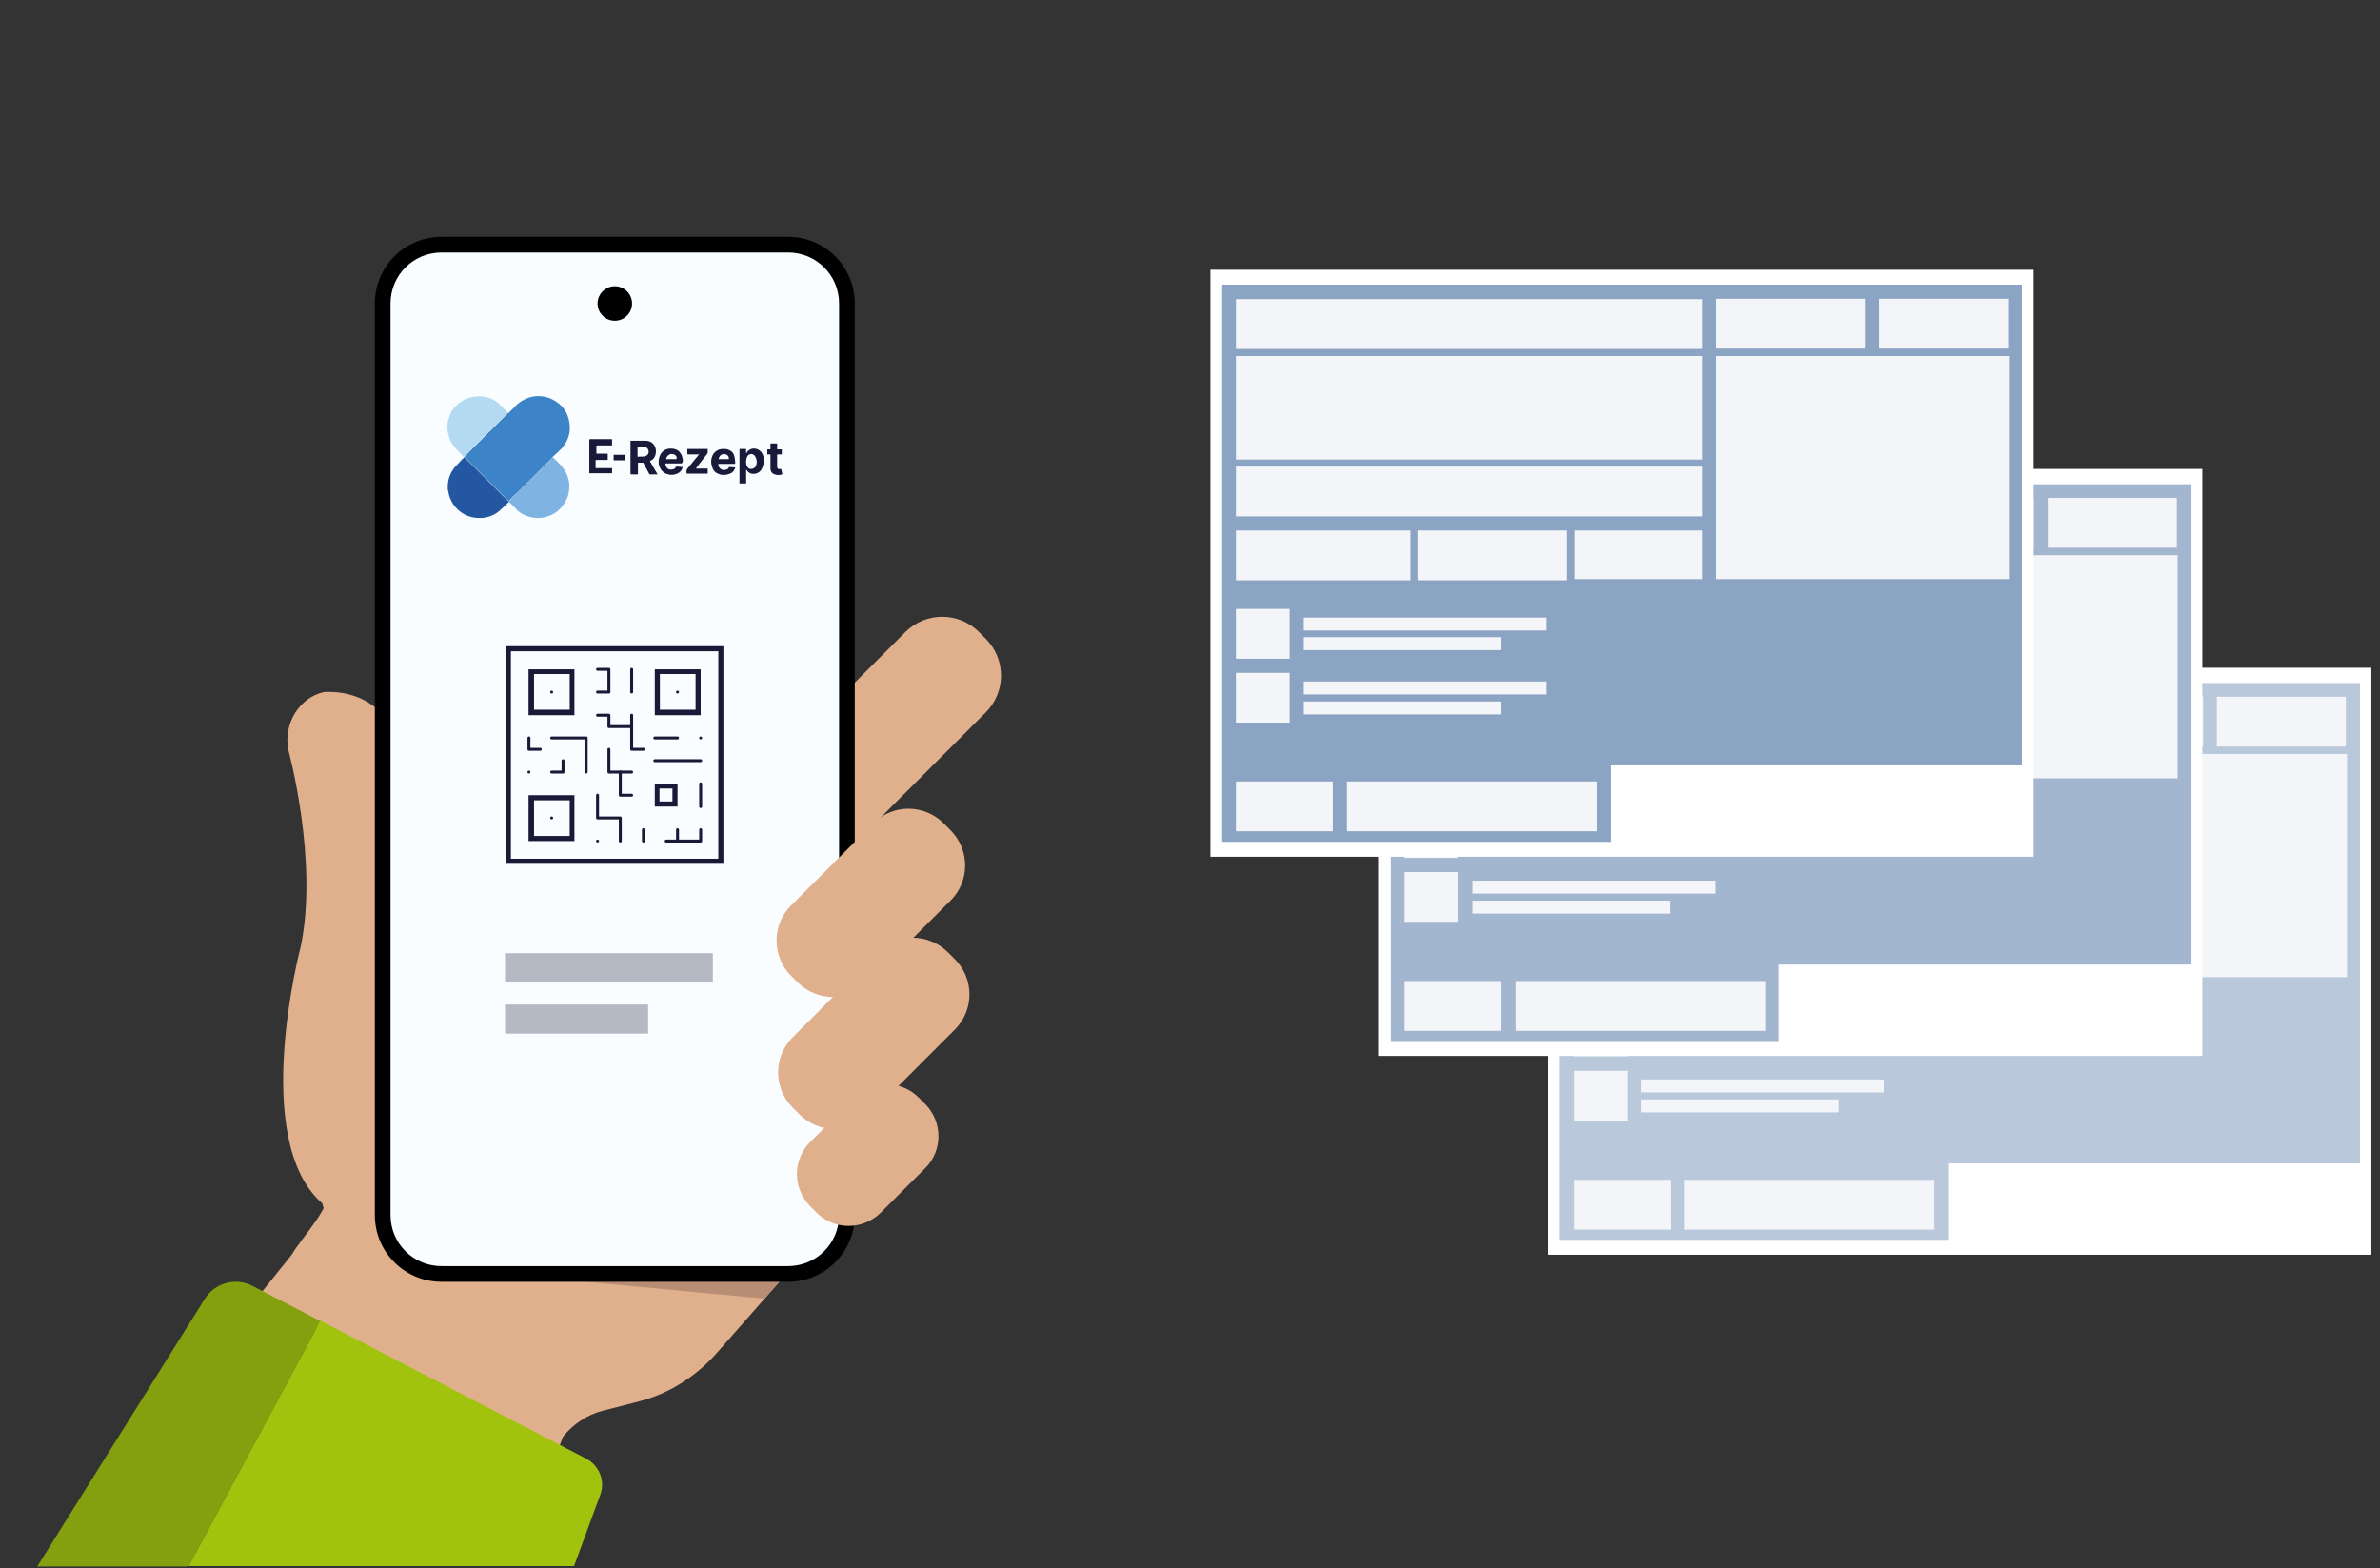 <?xml version="1.0" encoding="utf-8"?>
<!-- Generator: Adobe Illustrator 26.3.1, SVG Export Plug-In . SVG Version: 6.00 Build 0)  -->
<svg version="1.1" id="Ebene_1" xmlns="http://www.w3.org/2000/svg" xmlns:xlink="http://www.w3.org/1999/xlink" x="0px" y="0px"
	 viewBox="0 0 607 400" style="enable-background:new 0 0 607 400;" xml:space="preserve">
<rect x="0" y="0" width="607" height="400" fill="#333333" stroke="none"/>
<style type="text/css">
	.st0{fill:#FFFFFF;}
	.st1{fill:#BAC8DB;}
	.st2{fill:#F3F5F8;}
	.st3{fill:#A3B6CF;}
	.st4{fill:#8CA4C3;}
	.st5{fill:#E0370F;stroke:#000000;stroke-width:3;stroke-miterlimit:10;}
	.st6{fill:#E0AF8C;}
	.st7{fill:none;}
	.st8{fill:#B78E73;}
	.st9{fill:#FAFDFF;}
	.st10{fill:#A1C30D;}
	.st11{fill:#84A00E;}
	.st12{stroke:#000000;stroke-miterlimit:10;}
	.st13{fill:#3D83C7;}
	.st14{fill:#7EB3E2;}
	.st15{fill:#B4DAF1;}
	.st16{fill:#2357A1;}
	.st17{fill:#171A38;}
	.st18{fill:#181A38;}
	.st19{fill:none;stroke:#181A38;stroke-width:0.75;stroke-linecap:round;stroke-linejoin:round;stroke-miterlimit:10;}
	.st20{opacity:0.3;fill:#171A38;enable-background:new    ;}
</style>
<g>
	<g>
		<rect x="394.8" y="170.3" class="st0" width="210" height="149.7"/>
		<polygon class="st1" points="496.9,296.7 601.9,296.7 601.9,174.2 397.8,174.2 397.8,316.2 496.9,316.2 		"/>
		<rect x="401.4" y="300.9" class="st2" width="24.7" height="12.7"/>
		<rect x="401.4" y="177.8" class="st2" width="119" height="12.7"/>
		<rect x="523.9" y="177.7" class="st2" width="38" height="12.7"/>
		<rect x="523.9" y="192.3" class="st2" width="74.7" height="56.9"/>
		<rect x="565.4" y="177.7" class="st2" width="32.9" height="12.7"/>
		<rect x="401.4" y="220.5" class="st2" width="119" height="12.7"/>
		<rect x="401.4" y="236.8" class="st2" width="44.5" height="12.7"/>
		<g>
			<rect x="401.4" y="256.7" class="st2" width="13.7" height="12.7"/>
			<rect x="418.6" y="258.9" class="st2" width="61.9" height="3.3"/>
			<rect x="418.6" y="264" class="st2" width="50.4" height="3.3"/>
		</g>
		<g>
			<rect x="401.4" y="273.1" class="st2" width="13.7" height="12.7"/>
			<rect x="418.6" y="275.3" class="st2" width="61.9" height="3.3"/>
			<rect x="418.6" y="280.4" class="st2" width="50.4" height="3.3"/>
		</g>
		<rect x="447.7" y="236.8" class="st2" width="38.1" height="12.7"/>
		<rect x="487.6" y="236.8" class="st2" width="32.7" height="12.4"/>
		<rect x="401.4" y="192.3" class="st2" width="119" height="26.4"/>
		<rect x="429.6" y="300.9" class="st2" width="63.8" height="12.7"/>
	</g>
	<g>
		<rect x="351.7" y="119.6" class="st0" width="210" height="149.7"/>
		<polygon class="st3" points="453.7,246 558.7,246 558.7,123.5 354.7,123.5 354.7,265.5 453.7,265.5 		"/>
		<rect x="358.2" y="250.2" class="st2" width="24.7" height="12.7"/>
		<rect x="358.2" y="127.1" class="st2" width="119" height="12.7"/>
		<rect x="480.7" y="127" class="st2" width="38" height="12.7"/>
		<rect x="480.7" y="141.6" class="st2" width="74.7" height="56.9"/>
		<rect x="522.3" y="127" class="st2" width="32.9" height="12.7"/>
		<rect x="358.2" y="169.8" class="st2" width="119" height="12.7"/>
		<rect x="358.2" y="186.1" class="st2" width="44.5" height="12.7"/>
		<g>
			<rect x="358.2" y="206.1" class="st2" width="13.7" height="12.7"/>
			<rect x="375.5" y="208.3" class="st2" width="61.9" height="3.3"/>
			<rect x="375.5" y="213.3" class="st2" width="50.4" height="3.3"/>
		</g>
		<g>
			<rect x="358.2" y="222.4" class="st2" width="13.7" height="12.7"/>
			<rect x="375.5" y="224.6" class="st2" width="61.9" height="3.3"/>
			<rect x="375.5" y="229.7" class="st2" width="50.4" height="3.3"/>
		</g>
		<rect x="404.5" y="186.1" class="st2" width="38.1" height="12.7"/>
		<rect x="444.5" y="186.1" class="st2" width="32.7" height="12.4"/>
		<rect x="358.2" y="141.6" class="st2" width="119" height="26.4"/>
		<rect x="386.5" y="250.2" class="st2" width="63.8" height="12.7"/>
	</g>
	<g>
		<rect x="308.7" y="68.8" class="st0" width="210" height="149.7"/>
		<polygon class="st4" points="410.8,195.2 515.7,195.2 515.7,72.6 311.7,72.6 311.7,214.7 410.8,214.7 		"/>
		<rect x="315.2" y="199.3" class="st2" width="24.7" height="12.7"/>
		<rect x="315.2" y="76.3" class="st2" width="119" height="12.7"/>
		<rect x="437.7" y="76.2" class="st2" width="38" height="12.7"/>
		<rect x="437.7" y="90.8" class="st2" width="74.7" height="56.9"/>
		<rect x="479.3" y="76.2" class="st2" width="32.9" height="12.7"/>
		<rect x="315.2" y="119" class="st2" width="119" height="12.7"/>
		<rect x="315.2" y="135.3" class="st2" width="44.5" height="12.7"/>
		<g>
			<rect x="315.2" y="155.3" class="st2" width="13.7" height="12.7"/>
			<rect x="332.5" y="157.5" class="st2" width="61.9" height="3.3"/>
			<rect x="332.5" y="162.5" class="st2" width="50.4" height="3.3"/>
		</g>
		<g>
			<rect x="315.2" y="171.6" class="st2" width="13.7" height="12.7"/>
			<rect x="332.5" y="173.8" class="st2" width="61.9" height="3.3"/>
			<rect x="332.5" y="178.9" class="st2" width="50.4" height="3.3"/>
		</g>
		<rect x="361.5" y="135.3" class="st2" width="38.1" height="12.7"/>
		<rect x="401.5" y="135.3" class="st2" width="32.7" height="12.4"/>
		<rect x="315.2" y="90.8" class="st2" width="119" height="26.4"/>
		<rect x="343.5" y="199.3" class="st2" width="63.8" height="12.7"/>
	</g>
</g>
<path class="st5" d="M344.5,73.5"/>
<g>
	<path class="st6" d="M82.6,176.5c-6.2,1.4-10.3,7.9-9.1,14.6c0,0,7.8,28.3,3.2,50.3c0,0-13.1,49.3,5.5,65.5l2.2,7.8l13.8,7.2
		c0,0,17.6,15.5,26.4-11.4c7.3-22.4-8.4-54.7-13.5-60.9c-2-2.4-2.8-5.8-2-9c3-13.1,8.5-28.4-8.7-54.8
		C100.3,185.7,95.4,175.8,82.6,176.5z"/>
	<g>
		<line class="st7" x1="214.4" y1="309.1" x2="195" y2="331.2"/>
		<path class="st6" d="M195.2,283c-2.6,5.9-6.8,10.6-13.9,12.9c-14.3,4.6-32.5-1.4-46.1-7c-15-6.2-25.6-15.6-26.3-34.6
			c-0.3-7.4,0.4-13.4,1.2-19.1c-10.9,0.4-7.3,15.6-18.2,14.6c-0.1,4,0.4,12.5,0,16.5l-3.1,19.2c-1.1,11.6-7.3,5.4-4.9,16.8
			c1.1,5.3-6.9,13.1-9.5,17.7l-8.2,10.2l73.9,45.3l3.5-9.1c2.7-3.3,6.2-5.6,10.1-6.6l9.3-2.4c7.4-1.9,14.2-6.1,19.6-12.1l12.4-14.1
			l19.4-22.1l2.1-17L195.2,283z"/>
		<path class="st8" d="M121.8,324.3c-17.4-2.4-23.4-15.4-23.4-15.4l116,0.2L195,331.2l0,0"/>
	</g>
	<g>
		<path class="st6" d="M190.1,224.2l-1.7-1.7c-5.2-5.2-5.2-13.6,0-18.8l42.5-42.5c5.2-5.2,13.6-5.2,18.8,0l1.7,1.7
			c5.2,5.2,5.2,13.6,0,18.8l-42.5,42.5C203.7,229.4,195.3,229.4,190.1,224.2z"/>
	</g>
	<g>
		<path class="st9" d="M112.6,324.9c-8.3,0-15-6.7-15-15V77.4c0-8.3,6.7-15,15-15H201c8.3,0,15,6.7,15,15v232.5c0,8.3-6.7,15-15,15
			H112.6z"/>
		<path d="M201,64.4c7.2,0,13,5.8,13,13v232.5c0,7.2-5.8,13-13,13h-88.4c-7.2,0-13-5.8-13-13V77.4c0-7.2,5.8-13,13-13H201 M201,60.4
			h-88.4c-9.4,0-17,7.6-17,17v232.5c0,9.4,7.6,17,17,17H201c9.4,0,17-7.6,17-17V77.4C218,68,210.4,60.4,201,60.4L201,60.4z"/>
	</g>
	<g>
		<path class="st6" d="M208.2,309.2l-1.5-1.5c-4.6-4.6-4.6-12,0-16.5l11.2-11.2c4.6-4.6,12-4.6,16.5,0l1.5,1.5
			c4.6,4.6,4.6,12,0,16.5l-11.2,11.2C220.1,313.8,212.7,313.8,208.2,309.2z"/>
	</g>
	<g>
		<path class="st10" d="M149.5,372l-67.8-35.2l-33.6,62.6h98.3l6.7-18.2C154.4,377.8,152.9,373.8,149.5,372z"/>
		<path class="st11" d="M52.2,331.3L9.5,399.5h38.6l33.6-62.6l-17.2-8.9C60.2,325.7,54.8,327.1,52.2,331.3z"/>
	</g>
	<circle class="st12" cx="156.8" cy="77.4" r="3.9"/>
	<path class="st7" d="M214.4,316.1c-2.7,2.7-5.3,5.4-8,8.2"/>
	<g>
		<path class="st6" d="M203.9,284.2l-1.7-1.7c-5-5-5-13,0-18l21.6-21.6c5-5,13-5,18,0l1.7,1.7c5,5,5,13,0,18l-21.6,21.6
			C216.9,289.2,208.9,289.2,203.9,284.2z"/>
	</g>
	<g>
		<path class="st6" d="M203.5,250.6l-1.7-1.7c-5-5-5-13.1,0-18l20.9-20.9c5-5,13-5,18,0l1.7,1.7c5,5,5,13.1,0,18l-20.9,20.9
			C216.6,255.5,208.5,255.5,203.5,250.6z"/>
	</g>
	<g id="EcQbP8.tif">
		<g>
			<path class="st13" d="M129.7,105.3c0.6-0.6,1.3-1.2,1.9-1.9c0.3-0.3,0.7-0.6,1.1-0.9c1-0.7,2.2-1.2,3.5-1.4
				c2.3-0.3,4.4,0.3,6.3,1.8c1.5,1.2,2.4,2.8,2.7,4.8c0.4,2.2-0.1,4.3-1.5,6.1c-0.2,0.3-0.4,0.6-0.7,0.8c-0.6,0.6-1.2,1.2-1.9,1.8
				c0,0-0.1,0.1-0.1,0.1c0,0.1-0.1,0.1-0.1,0.2c-1.3,1.3-2.6,2.6-3.9,3.9c-2.4,2.4-4.8,4.8-7.2,7.1c0,0-0.1,0.1-0.1,0.1
				c-0.1,0-0.1-0.1-0.1-0.1c-3.7-3.7-7.3-7.3-11-11c0,0-0.1-0.1-0.1-0.2c0-0.1,0.1-0.1,0.1-0.2c1.6-1.6,3.1-3.1,4.7-4.7
				c2.1-2.1,4.2-4.2,6.3-6.3C129.5,105.4,129.6,105.3,129.7,105.3z"/>
			<path class="st14" d="M145.2,123.8c0-0.8-0.2-1.5-0.4-2.2c-0.4-1.2-1.1-2.2-1.9-3.1c-0.6-0.6-1.3-1.3-1.9-1.9
				c0,0-0.1,0.1-0.1,0.1c-1.4,1.4-2.8,2.8-4.2,4.2c-2.3,2.2-4.5,4.5-6.8,6.8c-0.1,0.1-0.1,0.1-0.2,0.2c0,0,0,0,0,0
				c0.1,0,0.1,0.1,0.1,0.1c0.7,0.6,1.3,1.3,2,2c0.6,0.6,1.3,1.1,2.1,1.4c0.9,0.4,1.9,0.7,3,0.7l0,0l0,0c0,0,0,0,0,0
				c0.2,0,0.4,0,0.7,0c0,0,0,0,0,0l0,0l0,0c0.5,0,0.9-0.1,1.4-0.2c1.6-0.4,2.9-1.1,4-2.3c0.5-0.6,1-1.2,1.3-1.9
				C145,126.6,145.2,125.2,145.2,123.8z"/>
			<path class="st15" d="M128.6,104.3c-0.4-0.4-0.8-0.8-1.2-1.2c-0.1-0.1-0.2-0.2-0.3-0.3c-0.7-0.6-1.4-1-2.3-1.3
				c-0.6-0.2-1.3-0.4-2-0.4c-0.4,0-0.8-0.1-1.2,0c-0.3,0-0.7,0.1-1,0.1c-0.9,0.2-1.7,0.5-2.5,0.9c-0.9,0.5-1.6,1.2-2.3,1.9
				c-0.4,0.5-0.8,1.1-1,1.7c-0.4,0.9-0.6,1.8-0.7,2.8l0,0l0,0c0,0,0,0,0,0c0,0.3,0,0.6,0,0.8c0,0,0,0,0,0l0,0l0,0
				c0,0.2,0,0.5,0.1,0.7c0.1,0.9,0.4,1.8,0.8,2.6c0.4,0.8,1,1.5,1.6,2.2c0.6,0.6,1.1,1.1,1.6,1.7c0,0,0.1,0.1,0.1,0.1c0,0,0,0,0,0
				c0.3-0.3,0.6-0.6,0.9-1c3.4-3.4,6.8-6.8,10.2-10.2c0,0,0.1-0.1,0.1-0.1C129.3,105,129,104.6,128.6,104.3z"/>
			<path class="st16" d="M129.5,127.7c-3.7-3.7-7.3-7.3-11-11c-0.1-0.1-0.1-0.1-0.1-0.1c0,0,0,0,0,0c-0.6,0.7-1.3,1.3-1.9,2
				c-1.4,1.4-2.2,3.2-2.3,5.2l0,0c0,0,0,0,0,0c0,0.2,0,0.4,0,0.6c0,0.1,0,0.2,0,0.2c0,0,0,0,0,0c0,0.2,0,0.4,0.1,0.6
				c0.3,1.9,1.1,3.5,2.5,4.8c1.4,1.3,3.1,2,5.1,2.1c0,0,0,0,0,0c0.2,0,0.4,0,0.7,0c0,0,0,0,0,0c0.1,0,0.3,0,0.4,0
				c1.9-0.2,3.5-0.9,4.9-2.3c0.7-0.6,1.3-1.3,2-1.9c0,0,0,0,0,0C129.6,127.8,129.5,127.8,129.5,127.7z"/>
			<g>
				<path class="st17" d="M165.8,117.7c-0.1-0.1,0-0.1,0.1-0.2c0.3-0.1,0.6-0.3,0.8-0.6c0.7-0.8,0.8-2.3,0.2-3.3
					c-0.5-0.8-1.3-1.2-2.3-1.2c-1.2,0-2.4,0-3.7,0c-0.1,0-0.1,0.1-0.1,0.1c0,2.8,0,5.5,0,8.3c0,0.1,0.1,0.2,0.2,0.2c0.5,0,1,0,1.5,0
					c0.1,0,0.2,0,0.2-0.2c0-0.9,0-1.8,0-2.7c0-0.1,0-0.2,0.1-0.1c0.4,0,0.7,0,1.1,0c0.1,0,0.2,0,0.2,0.1c0.5,0.9,1,1.9,1.5,2.8
					c0,0.1,0.1,0.1,0.2,0.1c0.6,0,1.2,0,1.9,0c0-0.1,0-0.1-0.1-0.2C167,119.8,166.4,118.7,165.8,117.7z M165.3,115.8
					c-0.2,0.3-0.5,0.5-0.9,0.6c-0.6,0.1-1.1,0-1.7,0.1c-0.1,0-0.1-0.1-0.1-0.1c0-0.4,0-0.8,0-1.2s0-0.8,0-1.2c0-0.1,0-0.1,0.1-0.1
					c0.5,0,1,0,1.5,0C165.2,114,165.7,115,165.3,115.8z"/>
				<path class="st17" d="M194.3,115.5c-0.6-0.9-1.7-1.3-2.7-1c-0.5,0.2-0.9,0.5-1.2,1c0,0,0,0.1-0.1,0.1c-0.1,0,0-0.1,0-0.1
					c0-0.3,0-0.6,0-0.8c0-0.1,0-0.2-0.1-0.2c-0.5,0-1,0-1.5,0c-0.1,0-0.1,0-0.1,0.1c0,2.9,0,5.7,0,8.6c0,0.1,0,0.1,0.1,0.1
					c0.5,0,1,0,1.5,0c0.1,0,0.1,0,0.1-0.2c0-1,0-2.1,0-3.1c0-0.1,0-0.1,0-0.2c0.1,0,0.1,0,0.1,0c0.5,0.9,1.4,1.2,2.3,1
					c0.9-0.2,1.5-0.8,1.8-1.7c0.3-0.7,0.3-1.5,0.2-2.3C194.8,116.5,194.6,116,194.3,115.5z M192.8,118.8c-0.2,0.5-0.6,0.8-1.4,0.8
					c-0.3,0-0.7-0.3-0.9-0.7c-0.3-0.7-0.3-1.5,0-2.3c0.2-0.5,0.6-0.8,1.1-0.8s0.9,0.3,1.1,0.8C193.1,117.4,193.1,118.1,192.8,118.8z
					"/>
				<path class="st17" d="M155.7,119.4c-1.2,0-2.4,0-3.7,0c-0.1,0-0.1,0-0.1-0.1c0-0.6,0-1.2,0-1.8c0-0.1,0-0.2,0.2-0.2
					c0.9,0,1.8,0,2.7,0c0.1,0,0.2,0,0.2-0.2c0-0.4,0-0.8,0-1.2c0-0.1,0-0.2-0.1-0.2c-0.9,0-1.8,0-2.7,0c-0.1,0-0.1,0-0.1-0.2
					c0-0.6,0-1.2,0-1.7c0-0.1,0-0.2,0.2-0.2c1.2,0,2.4,0,3.6,0c0.1,0,0.2,0,0.2-0.2c0-0.4,0-0.8,0-1.2c0-0.1,0-0.2-0.1-0.2
					c-1.8,0-3.7,0-5.5,0c-0.1,0-0.2,0-0.2,0.2c0,1.4,0,2.7,0,4.1c0,1.4,0,2.8,0,4.2c0,0.1,0,0.2,0.1,0.2c1.9,0,3.7,0,5.6,0
					c0.1,0,0.1-0.1,0.1-0.2c0-0.4,0-0.8,0-1.2C155.9,119.5,155.8,119.4,155.7,119.4z"/>
				<path class="st17" d="M174.1,117c-0.1-0.8-0.5-1.6-1.2-2.1c-0.6-0.4-1.2-0.5-1.9-0.5c-1.3,0-2.4,0.8-2.8,2.1
					c-0.3,0.8-0.3,1.7,0,2.5s0.8,1.4,1.6,1.8c1,0.4,2,0.4,2.9,0c0.7-0.3,1.2-0.8,1.4-1.6c0-0.1,0-0.1-0.1-0.1
					c-0.4,0-0.9-0.1-1.3-0.1c-0.2,0-0.3,0-0.4,0.2c0,0.1-0.1,0.1-0.1,0.2c-0.4,0.4-1.2,0.5-1.8,0.2c-0.4-0.3-0.6-0.7-0.7-1.2
					c0-0.1,0-0.2,0.1-0.2c0.7,0,1.4,0,2,0s1.4,0,2,0c0.1,0,0.2-0.1,0.2-0.2C174.2,117.7,174.2,117.3,174.1,117z M172.2,117.1
					c-0.3,0-0.7,0-1,0c-0.4,0-0.8,0-1.2,0c-0.1,0-0.1,0-0.1-0.1c0.1-0.6,0.6-1.1,1.2-1.2c0.9-0.1,1.4,0.4,1.5,0.9
					C172.5,117.1,172.6,117.1,172.2,117.1z"/>
				<path class="st17" d="M186,114.8c-0.5-0.3-1.1-0.3-1.6-0.3c-1.3,0-2.4,0.8-2.8,2c-0.3,0.8-0.3,1.6,0,2.5
					c0.2,0.8,0.7,1.5,1.5,1.8c1,0.5,2.1,0.4,3.1,0c0.7-0.3,1.1-0.8,1.3-1.5c0-0.1,0-0.1-0.1-0.1c-0.5,0-1-0.1-1.4-0.1
					c-0.1,0-0.1,0-0.1,0.1c-0.1,0.2-0.2,0.4-0.5,0.5c-1,0.5-2.1-0.1-2.2-1.2c0-0.1,0-0.2,0.1-0.2c0.7,0,1.4,0,2,0c0.7,0,1.4,0,2.1,0
					c0.1,0,0.1,0,0.1-0.1c0-0.4,0-0.8-0.1-1.2C187.3,115.9,186.9,115.2,186,114.8z M185.8,117.1c-0.4,0-0.8,0-1.2,0s-0.8,0-1.2,0
					c-0.1,0-0.1,0-0.1-0.1c0.2-1.2,1.5-1.5,2.2-0.9c0.3,0.2,0.4,0.5,0.4,0.9C185.9,117.1,185.8,117.1,185.8,117.1z"/>
				<path class="st17" d="M180.5,119.5c-0.9,0-1.8,0-2.8,0c-0.1,0-0.1,0-0.2,0c0.1-0.1,0.1-0.1,0.1-0.2c0.9-1.2,1.9-2.4,2.8-3.6
					c0.1-0.1,0.1-0.1,0.1-0.2c0-0.3,0-0.6,0-0.9c0-0.1,0-0.1-0.1-0.1c-1.7,0-3.3,0-5,0c-0.1,0-0.1,0-0.1,0.1c0,0.4,0,0.8,0,1.1
					c0,0.1,0,0.2,0.2,0.2c0.9,0,1.8,0,2.7,0c0.1,0,0.1,0,0.1,0c0,0.1,0,0.1-0.1,0.1c-0.9,1.1-1.8,2.2-2.7,3.3
					c-0.3,0.3-0.5,0.7-0.4,1.1c0,0.1,0,0.2,0,0.3c0,0.1,0,0.1,0.1,0.1c1.7,0,3.4,0,5.2,0c0.1,0,0.1,0,0.1-0.1c0-0.4,0-0.8,0-1.2
					C180.6,119.5,180.6,119.5,180.5,119.5z"/>
				<path class="st17" d="M199.5,120.8c-0.1-0.3-0.1-0.7-0.2-1c-0.1-0.2-0.1-0.2-0.3-0.2c-0.5,0.1-0.8,0-0.8-0.7c0-0.9,0-1.9,0-2.8
					c0-0.2,0.1-0.2,0.2-0.2c0.3,0,0.6,0,0.9,0c0.1,0,0.1,0,0.1-0.1c0-0.4,0-0.8,0-1.1c0-0.1,0-0.1-0.1-0.1c-0.3,0-0.6,0-1,0
					c-0.1,0-0.1,0-0.1-0.1c0-0.4,0-0.8,0-1.3c0-0.1,0-0.1-0.1-0.1c-0.5,0-1,0-1.5,0c-0.1,0-0.2,0.1-0.1,0.2c0,0.4,0,0.8,0,1.2
					c0,0.1,0,0.1-0.1,0.1c-0.2,0-0.4,0-0.6,0c-0.1,0-0.1,0-0.1,0.1c0,0.4,0,0.8,0,1.1c0,0.1,0,0.1,0.1,0.1c0.2,0,0.4,0,0.6,0
					c0.1,0,0.1,0,0.1,0.2c0,0.6,0,1.1,0,1.7h0c0,0.6,0,1.1,0,1.7c0,0.7,0.4,1.3,1.1,1.5c0.6,0.2,1.3,0.2,1.9,0
					C199.5,120.9,199.5,120.8,199.5,120.8z"/>
				<path class="st17" d="M159.5,116.1c0-0.1,0-0.1-0.1-0.1c-0.9,0-1.8,0-2.8,0c-0.1,0-0.1,0-0.1,0.1c0,0.4,0,0.8,0,1.2
					c0,0.1,0,0.1,0.1,0.1c0.4,0,0.9,0,1.4,0c0.5,0,0.9,0,1.4,0c0.1,0,0.1,0,0.1-0.1C159.5,116.8,159.5,116.5,159.5,116.1z"/>
			</g>
		</g>
	</g>
	<g>
		<g>
			<path class="st18" d="M183.2,166.1V219h-52.9v-52.9H183.2 M184.5,164.8H129v55.5h55.5L184.5,164.8L184.5,164.8z"/>
		</g>
		<g>
			<path class="st18" d="M145.3,171.9v9.1h-9.1v-9.1H145.3 M146.5,170.7h-11.7v11.7h11.7L146.5,170.7L146.5,170.7z"/>
		</g>
		<g>
			<path class="st18" d="M171.5,201.1v3.3h-3.3v-3.3H171.5 M172.8,199.9H167v5.8h5.8V199.9L172.8,199.9z"/>
		</g>
		<line class="st19" x1="140.7" y1="176.5" x2="140.7" y2="176.5"/>
		<g>
			<path class="st18" d="M145.3,204.1v9.1h-9.1v-9.1H145.3 M146.5,202.8h-11.7v11.7h11.7L146.5,202.8L146.5,202.8z"/>
		</g>
		<line class="st19" x1="140.7" y1="208.6" x2="140.7" y2="208.6"/>
		<g>
			<path class="st18" d="M177.4,171.9v9.1h-9.1v-9.1H177.4 M178.7,170.7H167v11.7h11.7V170.7L178.7,170.7z"/>
		</g>
		<line class="st19" x1="172.8" y1="176.5" x2="172.8" y2="176.5"/>
		<polyline class="st19" points="134.9,188.2 134.9,191.1 137.8,191.1 		"/>
		<polyline class="st19" points="152.4,202.8 152.4,208.6 158.2,208.6 158.2,214.5 		"/>
		<line class="st19" x1="178.7" y1="194" x2="167" y2="194"/>
		<polyline class="st19" points="140.7,188.2 149.5,188.2 149.5,196.9 		"/>
		<polyline class="st19" points="140.7,196.9 143.6,196.9 143.6,194 		"/>
		<line class="st19" x1="161.1" y1="170.7" x2="161.1" y2="176.5"/>
		<line class="st19" x1="134.9" y1="196.9" x2="134.9" y2="196.9"/>
		<polyline class="st19" points="161.1,202.8 158.2,202.8 158.2,196.9 161.1,196.9 		"/>
		<line class="st19" x1="152.4" y1="214.5" x2="152.4" y2="214.5"/>
		<line class="st19" x1="164.1" y1="214.5" x2="164.1" y2="211.6"/>
		<polyline class="st19" points="155.3,191.1 155.3,191.1 155.3,196.9 158.2,196.9 		"/>
		<line class="st19" x1="167" y1="188.2" x2="172.8" y2="188.2"/>
		<line class="st19" x1="178.7" y1="188.2" x2="178.7" y2="188.2"/>
		<line class="st19" x1="178.7" y1="199.9" x2="178.7" y2="205.7"/>
		<line class="st19" x1="172.8" y1="211.6" x2="172.8" y2="214.5"/>
		<polyline class="st19" points="178.7,211.6 178.7,214.5 175.7,214.5 169.9,214.5 		"/>
		<line class="st19" x1="161.1" y1="182.4" x2="161.1" y2="185.3"/>
		<polyline class="st19" points="152.4,182.4 155.3,182.4 155.3,185.3 161.1,185.3 161.1,191.1 164.1,191.1 		"/>
		<polyline class="st19" points="152.4,176.5 155.3,176.5 155.3,170.7 152.4,170.7 		"/>
	</g>
	<rect x="128.8" y="243.1" class="st20" width="53" height="7.4"/>
	<rect x="128.8" y="256.2" class="st20" width="36.5" height="7.4"/>
</g>
</svg>
